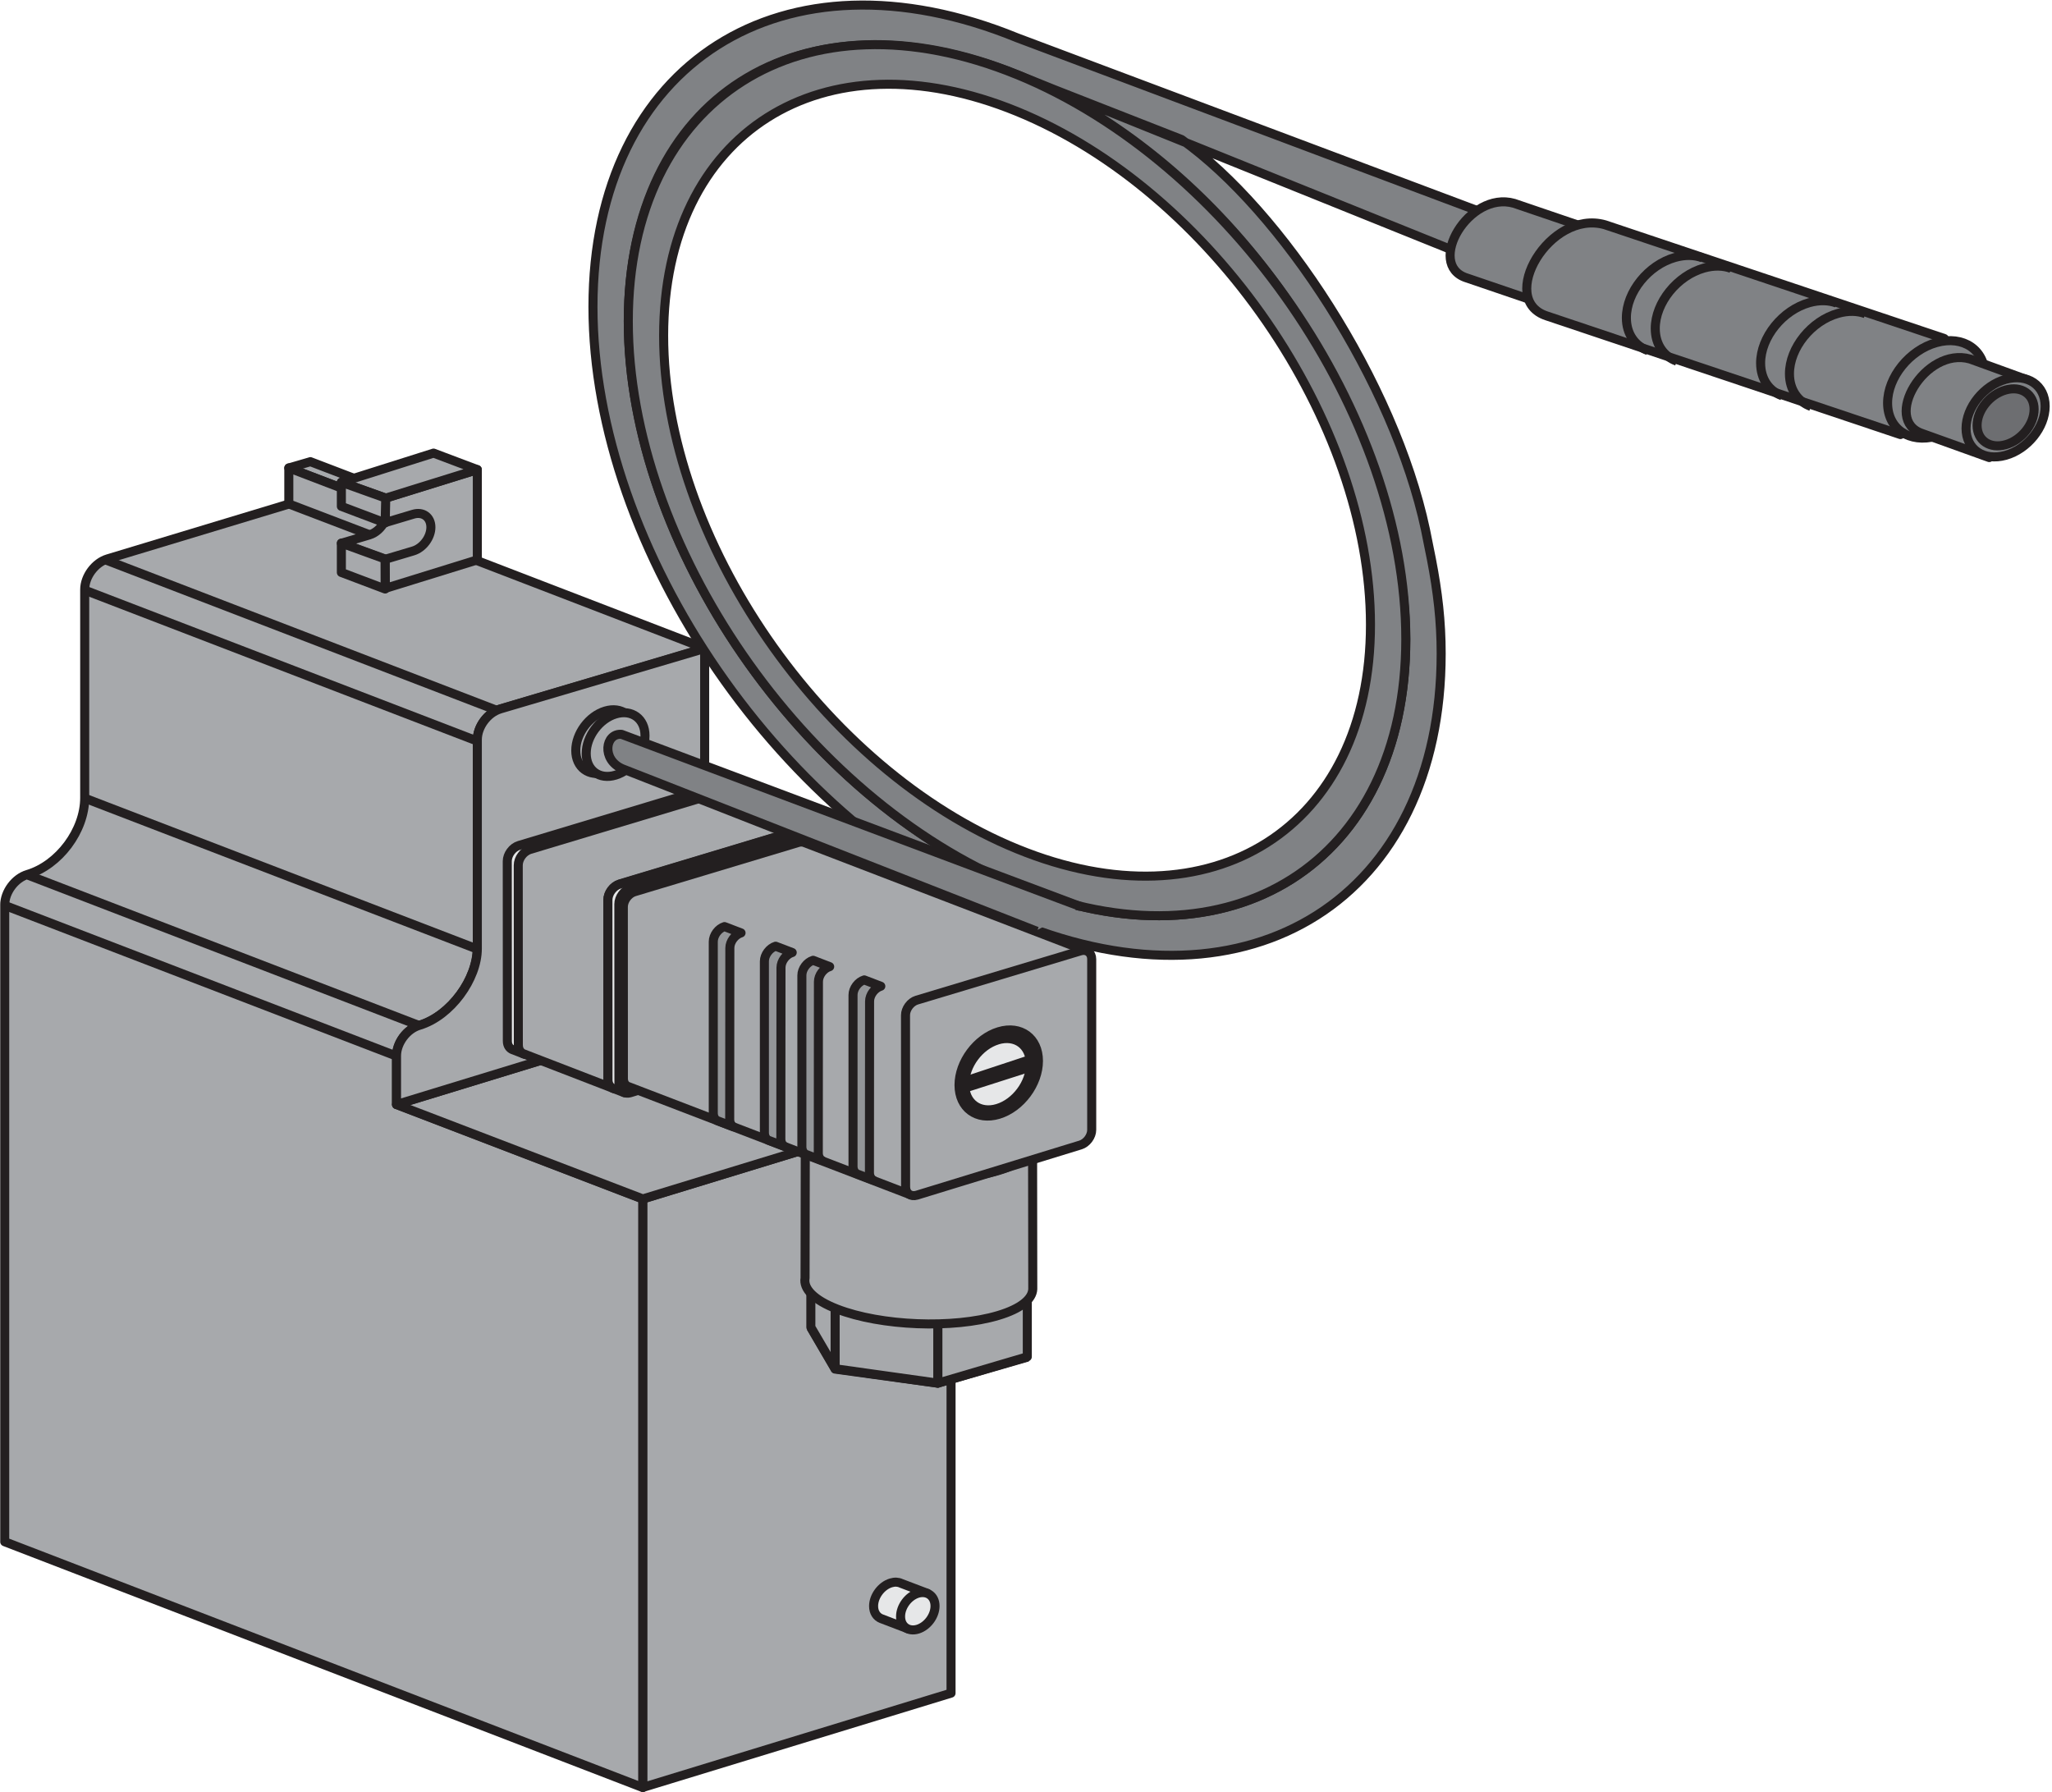 <?xml version="1.0" encoding="UTF-8"?>
<svg xmlns="http://www.w3.org/2000/svg" xmlns:xlink="http://www.w3.org/1999/xlink" width="284pt" height="248pt" viewBox="0 0 284 248" version="1.1">
<defs>
<clipPath id="clip1">
  <path d="M 0.031 68 L 98 68 L 98 248 L 0.031 248 Z "/>
</clipPath>
<clipPath id="clip2">
  <path d="M 0.031 68 L 99 68 L 99 248 L 0.031 248 Z "/>
</clipPath>
<clipPath id="clip3">
  <path d="M 0.031 124 L 56 124 L 56 147 L 0.031 147 Z "/>
</clipPath>
<clipPath id="clip4">
  <path d="M 82 0.074 L 208 0.074 L 208 133 L 82 133 Z "/>
</clipPath>
<clipPath id="clip5">
  <path d="M 81 0.074 L 208 0.074 L 208 133 L 81 133 Z "/>
</clipPath>
<clipPath id="clip6">
  <path d="M 272 52 L 283.68 52 L 283.68 64 L 272 64 Z "/>
</clipPath>
<clipPath id="clip7">
  <path d="M 271 51 L 283.68 51 L 283.68 64 L 271 64 Z "/>
</clipPath>
</defs>
<g id="surface1">
<g clip-path="url(#clip1)" clip-rule="nonzero">
<path style=" stroke:none;fill-rule:evenodd;fill:rgb(65.43%,66.209%,67.381%);fill-opacity:1;" d="M 88.969 165.93 L 54.883 152.855 L 54.883 146.129 C 54.883 144.316 56.297 142.406 58.043 141.891 C 62.398 140.586 66.062 135.551 66.062 131.02 L 66.062 102.367 C 66.062 100.559 67.48 98.648 69.223 98.121 L 97.527 89.707 L 43.18 68.785 L 14.887 77.34 C 13.145 77.867 11.723 79.773 11.723 81.59 L 11.723 110.402 C 11.723 114.93 8.172 119.703 3.816 121.012 C 2.074 121.527 0.652 123.434 0.652 125.246 L 0.652 213.359 L 88.969 247.375 L 88.969 165.93 "/>
</g>
<g clip-path="url(#clip2)" clip-rule="nonzero">
<path style="fill:none;stroke-width:12.511;stroke-linecap:butt;stroke-linejoin:round;stroke:rgb(13.719%,12.157%,12.547%);stroke-opacity:1;stroke-miterlimit:22.926;" d="M 889.688 820.703 L 548.828 951.445 L 548.828 1018.711 C 548.828 1036.836 562.969 1055.938 580.43 1061.094 C 623.984 1074.141 660.625 1124.492 660.625 1169.805 L 660.625 1456.328 C 660.625 1474.414 674.805 1493.516 692.227 1498.789 L 975.273 1582.93 L 431.797 1792.148 L 148.867 1706.602 C 131.445 1701.328 117.227 1682.266 117.227 1664.102 L 117.227 1375.977 C 117.227 1330.703 81.719 1282.969 38.164 1269.883 C 20.742 1264.727 6.523 1245.664 6.523 1227.539 L 6.523 346.406 L 889.688 6.25 Z " transform="matrix(0.1,0,0,-0.1,0,248)"/>
</g>
<path style=" stroke:none;fill-rule:evenodd;fill:rgb(65.43%,66.209%,67.381%);fill-opacity:1;" d="M 88.98 165.918 L 88.98 247.352 L 131.625 234.309 L 131.629 152.871 L 88.98 165.918 "/>
<path style="fill:none;stroke-width:12.511;stroke-linecap:butt;stroke-linejoin:round;stroke:rgb(13.719%,12.157%,12.547%);stroke-opacity:1;stroke-miterlimit:22.926;" d="M 889.805 820.82 L 889.805 6.484 L 1316.25 136.914 L 1316.289 951.289 Z " transform="matrix(0.1,0,0,-0.1,0,248)"/>
<path style=" stroke:none;fill-rule:evenodd;fill:rgb(65.43%,66.209%,67.381%);fill-opacity:1;" d="M 97.527 139.805 L 54.883 152.852 L 88.969 165.914 L 131.625 152.871 L 97.527 139.805 "/>
<path style="fill:none;stroke-width:12.511;stroke-linecap:butt;stroke-linejoin:round;stroke:rgb(13.719%,12.157%,12.547%);stroke-opacity:1;stroke-miterlimit:22.926;" d="M 975.273 1081.953 L 548.828 951.484 L 889.688 820.859 L 1316.25 951.289 Z " transform="matrix(0.1,0,0,-0.1,0,248)"/>
<path style="fill:none;stroke-width:12.511;stroke-linecap:butt;stroke-linejoin:round;stroke:rgb(13.719%,12.157%,12.547%);stroke-opacity:1;stroke-miterlimit:22.926;" d="M 39.531 1268.633 L 578.984 1061.211 " transform="matrix(0.1,0,0,-0.1,0,248)"/>
<path style="fill:none;stroke-width:12.511;stroke-linecap:butt;stroke-linejoin:round;stroke:rgb(13.719%,12.157%,12.547%);stroke-opacity:1;stroke-miterlimit:22.926;" d="M 117.227 1375.43 L 656.758 1168.047 " transform="matrix(0.1,0,0,-0.1,0,248)"/>
<path style="fill:none;stroke-width:12.511;stroke-linecap:butt;stroke-linejoin:round;stroke:rgb(13.719%,12.157%,12.547%);stroke-opacity:1;stroke-miterlimit:22.926;" d="M 117.227 1663.32 L 660.625 1454.414 " transform="matrix(0.1,0,0,-0.1,0,248)"/>
<path style="fill:none;stroke-width:12.511;stroke-linecap:butt;stroke-linejoin:round;stroke:rgb(13.719%,12.157%,12.547%);stroke-opacity:1;stroke-miterlimit:22.926;" d="M 144.688 1705.742 L 688.047 1496.797 " transform="matrix(0.1,0,0,-0.1,0,248)"/>
<g clip-path="url(#clip3)" clip-rule="nonzero">
<path style="fill:none;stroke-width:12.511;stroke-linecap:butt;stroke-linejoin:round;stroke:rgb(13.719%,12.157%,12.547%);stroke-opacity:1;stroke-miterlimit:22.926;" d="M 9.336 1225.938 L 548.828 1018.477 " transform="matrix(0.1,0,0,-0.1,0,248)"/>
</g>
<path style=" stroke:none;fill-rule:evenodd;fill:rgb(65.43%,66.209%,67.381%);fill-opacity:1;" d="M 69.223 98.117 C 67.48 98.645 66.062 100.555 66.062 102.367 L 66.062 131.281 C 66.062 135.426 62.398 140.582 58.043 141.891 C 56.297 142.406 54.879 144.316 54.879 146.125 L 54.879 152.852 L 97.527 139.805 L 97.527 89.742 L 69.223 98.113 "/>
<path style="fill:none;stroke-width:12.511;stroke-linecap:butt;stroke-linejoin:round;stroke:rgb(13.719%,12.157%,12.547%);stroke-opacity:1;stroke-miterlimit:22.926;" d="M 692.227 1498.828 C 674.805 1493.555 660.625 1474.453 660.625 1456.328 L 660.625 1167.188 C 660.625 1125.742 623.984 1074.18 580.43 1061.094 C 562.969 1055.938 548.789 1036.836 548.789 1018.75 L 548.789 951.484 L 975.273 1081.953 L 975.273 1582.578 L 692.227 1498.867 Z " transform="matrix(0.1,0,0,-0.1,0,248)"/>
<path style=" stroke:none;fill-rule:evenodd;fill:rgb(65.43%,66.209%,67.381%);fill-opacity:1;" d="M 42.957 63.891 L 39.973 64.762 L 57.027 71.277 L 60.004 70.402 L 42.953 63.887 "/>
<path style="fill:none;stroke-width:12.511;stroke-linecap:butt;stroke-linejoin:round;stroke:rgb(13.719%,12.157%,12.547%);stroke-opacity:1;stroke-miterlimit:22.926;" d="M 429.57 1841.094 L 399.727 1832.383 L 570.273 1767.227 L 600.039 1775.977 L 429.531 1841.133 Z " transform="matrix(0.1,0,0,-0.1,0,248)"/>
<path style=" stroke:none;fill-rule:evenodd;fill:rgb(65.43%,66.209%,67.381%);fill-opacity:1;" d="M 39.973 64.754 L 39.973 69.734 L 57.027 76.25 L 57.027 71.27 L 39.973 64.754 "/>
<path style="fill:none;stroke-width:12.511;stroke-linecap:butt;stroke-linejoin:round;stroke:rgb(13.719%,12.157%,12.547%);stroke-opacity:1;stroke-miterlimit:22.926;" d="M 399.727 1832.461 L 399.727 1782.656 L 570.273 1717.5 L 570.273 1767.305 Z " transform="matrix(0.1,0,0,-0.1,0,248)"/>
<path style=" stroke:none;fill-rule:evenodd;fill:rgb(65.43%,66.209%,67.381%);fill-opacity:1;" d="M 47.246 75.18 L 51.133 74.023 C 52.02 73.754 52.793 73.027 53.227 72.16 L 58.324 70.258 L 61.48 72.723 L 58.082 77.117 L 53.328 77.422 L 47.25 75.18 "/>
<path style="fill:none;stroke-width:12.511;stroke-linecap:butt;stroke-linejoin:round;stroke:rgb(13.719%,12.157%,12.547%);stroke-opacity:1;stroke-miterlimit:22.926;" d="M 472.461 1728.203 L 511.328 1739.766 C 520.195 1742.461 527.93 1749.727 532.266 1758.398 L 583.242 1777.422 L 614.805 1752.773 L 580.82 1708.828 L 533.281 1705.781 L 472.5 1728.203 Z " transform="matrix(0.1,0,0,-0.1,0,248)"/>
<path style=" stroke:none;fill-rule:evenodd;fill:rgb(65.43%,66.209%,67.381%);fill-opacity:1;" d="M 53.305 77.406 L 53.332 81.422 L 66.062 77.48 L 66.062 64.988 L 53.34 68.93 L 53.34 72.312 L 57.191 71.16 C 58.539 70.754 59.637 71.562 59.637 72.961 C 59.637 74.363 58.539 75.836 57.191 76.242 L 53.305 77.402 "/>
<path style="fill:none;stroke-width:12.511;stroke-linecap:butt;stroke-linejoin:round;stroke:rgb(13.719%,12.157%,12.547%);stroke-opacity:1;stroke-miterlimit:22.926;" d="M 533.047 1705.938 L 533.32 1665.781 L 660.625 1705.195 L 660.625 1830.117 L 533.398 1790.703 L 533.398 1756.875 L 571.914 1768.398 C 585.391 1772.461 596.367 1764.375 596.367 1750.391 C 596.367 1736.367 585.391 1721.641 571.914 1717.578 L 533.047 1705.977 Z " transform="matrix(0.1,0,0,-0.1,0,248)"/>
<path style=" stroke:none;fill-rule:evenodd;fill:rgb(65.43%,66.209%,67.381%);fill-opacity:1;" d="M 66.062 64.988 L 60.004 62.703 L 47.246 66.738 L 53.387 68.934 L 66.062 64.992 "/>
<path style="fill:none;stroke-width:12.511;stroke-linecap:butt;stroke-linejoin:round;stroke:rgb(13.719%,12.157%,12.547%);stroke-opacity:1;stroke-miterlimit:22.926;" d="M 660.625 1830.117 L 600.039 1852.969 L 472.461 1812.617 L 533.867 1790.664 L 660.625 1830.078 Z " transform="matrix(0.1,0,0,-0.1,0,248)"/>
<path style=" stroke:none;fill-rule:evenodd;fill:rgb(65.43%,66.209%,67.381%);fill-opacity:1;" d="M 53.305 72.363 L 47.246 70.074 L 47.246 66.734 L 53.387 68.934 L 53.305 72.363 "/>
<path style="fill:none;stroke-width:12.511;stroke-linecap:butt;stroke-linejoin:round;stroke:rgb(13.719%,12.157%,12.547%);stroke-opacity:1;stroke-miterlimit:22.926;" d="M 533.047 1756.367 L 472.461 1779.258 L 472.461 1812.656 L 533.867 1790.664 Z " transform="matrix(0.1,0,0,-0.1,0,248)"/>
<path style=" stroke:none;fill-rule:evenodd;fill:rgb(65.43%,66.209%,67.381%);fill-opacity:1;" d="M 53.305 81.512 L 47.246 79.223 L 47.246 75.16 L 53.293 77.355 L 53.305 81.512 "/>
<path style="fill:none;stroke-width:12.511;stroke-linecap:butt;stroke-linejoin:round;stroke:rgb(13.719%,12.157%,12.547%);stroke-opacity:1;stroke-miterlimit:22.926;" d="M 533.047 1664.883 L 472.461 1687.773 L 472.461 1728.398 L 532.93 1706.445 Z " transform="matrix(0.1,0,0,-0.1,0,248)"/>
<path style=" stroke:none;fill-rule:evenodd;fill:rgb(90.234%,90.625%,91.014%);fill-opacity:1;" d="M 125.68 225.414 L 121.965 223.996 C 121.324 223.742 120.906 223.113 120.906 222.262 C 120.906 220.891 121.98 219.453 123.297 219.055 C 123.828 218.891 124.324 218.922 124.719 219.113 L 128.352 220.492 L 125.68 225.414 "/>
<path style="fill:none;stroke-width:12.511;stroke-linecap:butt;stroke-linejoin:round;stroke:rgb(13.719%,12.157%,12.547%);stroke-opacity:1;stroke-miterlimit:22.926;" d="M 1256.797 225.859 L 1219.648 240.039 C 1213.242 242.578 1209.062 248.867 1209.062 257.383 C 1209.062 271.094 1219.805 285.469 1232.969 289.453 C 1238.281 291.094 1243.242 290.781 1247.188 288.867 L 1283.516 275.078 Z " transform="matrix(0.1,0,0,-0.1,0,248)"/>
<path style=" stroke:none;fill-rule:evenodd;fill:rgb(90.234%,90.625%,91.014%);fill-opacity:1;" d="M 127.023 220.492 C 125.707 220.895 124.641 222.328 124.641 223.699 C 124.641 225.066 125.707 225.855 127.023 225.457 C 128.344 225.055 129.41 223.621 129.41 222.25 C 129.41 220.883 128.344 220.098 127.023 220.492 "/>
<path style="fill:none;stroke-width:12.511;stroke-linecap:butt;stroke-linejoin:round;stroke:rgb(13.719%,12.157%,12.547%);stroke-opacity:1;stroke-miterlimit:22.926;" d="M 1270.234 275.078 C 1257.07 271.055 1246.406 256.719 1246.406 243.008 C 1246.406 229.336 1257.07 221.445 1270.234 225.43 C 1283.438 229.453 1294.102 243.789 1294.102 257.5 C 1294.102 271.172 1283.438 279.023 1270.234 275.078 Z " transform="matrix(0.1,0,0,-0.1,0,248)"/>
<path style="fill:none;stroke-width:12.511;stroke-linecap:butt;stroke-linejoin:round;stroke:rgb(13.719%,12.157%,12.547%);stroke-opacity:1;stroke-miterlimit:22.926;" d="M 1422.305 601.953 L 1297.617 565.898 L 1155.859 585.352 L 1122.227 642.852 " transform="matrix(0.1,0,0,-0.1,0,248)"/>
<path style="fill:none;stroke-width:12.511;stroke-linecap:butt;stroke-linejoin:round;stroke:rgb(13.719%,12.157%,12.547%);stroke-opacity:1;stroke-miterlimit:22.926;" d="M 1422.305 685.234 L 1297.617 649.18 L 1155.859 668.672 L 1122.227 726.172 " transform="matrix(0.1,0,0,-0.1,0,248)"/>
<path style=" stroke:none;fill-rule:evenodd;fill:rgb(65.43%,66.209%,67.381%);fill-opacity:1;" d="M 112.223 183.668 L 112.223 175.383 L 115.586 181.133 L 115.586 189.418 L 112.223 183.668 "/>
<path style="fill:none;stroke-width:12.511;stroke-linecap:butt;stroke-linejoin:round;stroke:rgb(13.719%,12.157%,12.547%);stroke-opacity:1;stroke-miterlimit:22.926;" d="M 1122.227 643.32 L 1122.227 726.172 L 1155.859 668.672 L 1155.859 585.82 Z " transform="matrix(0.1,0,0,-0.1,0,248)"/>
<path style=" stroke:none;fill-rule:evenodd;fill:rgb(65.43%,66.209%,67.381%);fill-opacity:1;" d="M 129.805 191.41 L 129.805 183.125 L 115.586 181.133 L 115.586 189.414 L 129.805 191.41 "/>
<path style="fill:none;stroke-width:12.511;stroke-linecap:butt;stroke-linejoin:round;stroke:rgb(13.719%,12.157%,12.547%);stroke-opacity:1;stroke-miterlimit:22.926;" d="M 1298.047 565.898 L 1298.047 648.75 L 1155.859 668.672 L 1155.859 585.859 Z " transform="matrix(0.1,0,0,-0.1,0,248)"/>
<path style=" stroke:none;fill-rule:evenodd;fill:rgb(65.43%,66.209%,67.381%);fill-opacity:1;" d="M 129.805 191.41 L 129.805 183.125 L 142.18 179.477 L 142.18 187.762 L 129.805 191.41 "/>
<path style="fill:none;stroke-width:12.511;stroke-linecap:butt;stroke-linejoin:round;stroke:rgb(13.719%,12.157%,12.547%);stroke-opacity:1;stroke-miterlimit:22.926;" d="M 1298.047 565.898 L 1298.047 648.75 L 1421.797 685.234 L 1421.797 602.383 Z " transform="matrix(0.1,0,0,-0.1,0,248)"/>
<path style=" stroke:none;fill-rule:evenodd;fill:rgb(65.43%,66.209%,67.381%);fill-opacity:1;" d="M 142.938 178.387 C 142.883 179.777 141.289 181.105 138.172 182.039 C 131.934 183.91 121.906 183.512 115.844 181.152 C 112.629 179.902 111.156 178.34 111.422 176.867 L 111.457 156.941 L 142.91 158.121 L 142.938 178.391 "/>
<path style="fill:none;stroke-width:12.511;stroke-linecap:butt;stroke-linejoin:round;stroke:rgb(13.719%,12.157%,12.547%);stroke-opacity:1;stroke-miterlimit:22.926;" d="M 1429.375 696.133 C 1428.828 682.227 1412.891 668.945 1381.719 659.609 C 1319.336 640.898 1219.062 644.883 1158.438 668.477 C 1126.289 680.977 1111.562 696.602 1114.219 711.328 L 1114.57 910.586 L 1429.102 898.789 L 1429.375 696.094 Z " transform="matrix(0.1,0,0,-0.1,0,248)"/>
<path style=" stroke:none;fill-rule:evenodd;fill:rgb(73.631%,74.414%,75.389%);fill-opacity:1;" d="M 138.488 154.312 C 132.41 151.949 122.422 151.547 116.164 153.422 C 109.906 155.297 109.77 158.738 115.844 161.102 C 121.922 163.469 131.914 163.867 138.168 161.992 C 144.422 160.117 144.566 156.68 138.488 154.312 "/>
<path style="fill:none;stroke-width:12.511;stroke-linecap:butt;stroke-linejoin:round;stroke:rgb(13.719%,12.157%,12.547%);stroke-opacity:1;stroke-miterlimit:22.926;" d="M 1384.883 936.875 C 1324.102 960.508 1224.219 964.531 1161.641 945.781 C 1099.062 927.031 1097.695 892.617 1158.438 868.984 C 1219.219 845.312 1319.141 841.328 1381.68 860.078 C 1444.219 878.828 1445.664 913.203 1384.883 936.875 Z " transform="matrix(0.1,0,0,-0.1,0,248)"/>
<path style=" stroke:none;fill-rule:evenodd;fill:rgb(90.234%,90.625%,91.014%);fill-opacity:1;" d="M 71.73 144.641 C 71.73 145.574 72.461 146.113 73.359 145.84 L 97.09 138.562 C 97.988 138.289 98.719 137.309 98.719 136.371 L 98.719 111.609 C 98.719 110.676 97.988 110.141 97.09 110.41 L 73.34 117.559 C 72.445 117.832 71.715 118.812 71.715 119.746 L 71.727 144.641 "/>
<path style="fill:none;stroke-width:12.511;stroke-linecap:butt;stroke-linejoin:round;stroke:rgb(13.719%,12.157%,12.547%);stroke-opacity:1;stroke-miterlimit:22.926;" d="M 717.305 1033.594 C 717.305 1024.258 724.609 1018.867 733.594 1021.602 L 970.898 1094.375 C 979.883 1097.109 987.188 1106.914 987.188 1116.289 L 987.188 1363.906 C 987.188 1373.242 979.883 1378.594 970.898 1375.898 L 733.398 1304.414 C 724.453 1301.68 717.148 1291.875 717.148 1282.539 L 717.266 1033.594 Z " transform="matrix(0.1,0,0,-0.1,0,248)"/>
<path style=" stroke:none;fill-rule:evenodd;fill:rgb(90.234%,90.625%,91.014%);fill-opacity:1;" d="M 70.219 144.074 C 70.219 144.656 70.504 145.082 70.934 145.258 L 72.492 145.855 L 98.055 110.445 L 96.52 109.871 C 96.254 109.754 95.93 109.738 95.582 109.844 L 71.832 116.996 C 70.934 117.266 70.207 118.246 70.207 119.18 L 70.219 144.074 "/>
<path style="fill:none;stroke-width:12.511;stroke-linecap:butt;stroke-linejoin:round;stroke:rgb(13.719%,12.157%,12.547%);stroke-opacity:1;stroke-miterlimit:22.926;" d="M 702.188 1039.258 C 702.188 1033.438 705.039 1029.18 709.336 1027.422 L 724.922 1021.445 L 980.547 1375.547 L 965.195 1381.289 C 962.539 1382.461 959.297 1382.617 955.82 1381.562 L 718.32 1310.039 C 709.336 1307.344 702.07 1297.539 702.07 1288.203 Z " transform="matrix(0.1,0,0,-0.1,0,248)"/>
<path style=" stroke:none;fill-rule:evenodd;fill:rgb(65.43%,66.209%,67.381%);fill-opacity:1;" d="M 71.742 144.641 C 71.742 145.219 72.027 145.652 72.461 145.828 L 84.875 150.621 L 110.598 115.273 L 98.043 110.438 C 97.777 110.316 97.453 110.301 97.102 110.41 L 73.355 117.555 C 72.457 117.828 71.727 118.809 71.727 119.742 L 71.738 144.641 "/>
<path style="fill:none;stroke-width:12.511;stroke-linecap:butt;stroke-linejoin:round;stroke:rgb(13.719%,12.157%,12.547%);stroke-opacity:1;stroke-miterlimit:22.926;" d="M 717.422 1033.594 C 717.422 1027.812 720.273 1023.477 724.609 1021.719 L 848.75 973.789 L 1105.977 1327.266 L 980.43 1375.625 C 977.773 1376.836 974.531 1376.992 971.016 1375.898 L 733.555 1304.453 C 724.57 1301.719 717.266 1291.914 717.266 1282.578 L 717.383 1033.594 Z " transform="matrix(0.1,0,0,-0.1,0,248)"/>
<path style=" stroke:none;fill-rule:evenodd;fill:rgb(65.43%,66.209%,67.381%);fill-opacity:1;" d="M 84.145 149.41 C 84.145 150.344 84.871 150.883 85.77 150.609 L 109.504 143.328 C 110.402 143.059 111.129 142.074 111.129 141.145 L 111.129 116.383 C 111.129 115.449 110.402 114.91 109.504 115.184 L 85.754 122.328 C 84.859 122.602 84.129 123.586 84.129 124.516 L 84.141 149.41 "/>
<path style="fill:none;stroke-width:12.511;stroke-linecap:butt;stroke-linejoin:round;stroke:rgb(13.719%,12.157%,12.547%);stroke-opacity:1;stroke-miterlimit:22.926;" d="M 841.445 985.898 C 841.445 976.562 848.711 971.172 857.695 973.906 L 1095.039 1046.719 C 1104.023 1049.414 1111.289 1059.258 1111.289 1068.555 L 1111.289 1316.172 C 1111.289 1325.508 1104.023 1330.898 1095.039 1328.164 L 857.539 1256.719 C 848.594 1253.984 841.289 1244.141 841.289 1234.844 L 841.406 985.898 Z " transform="matrix(0.1,0,0,-0.1,0,248)"/>
<path style=" stroke:none;fill-rule:evenodd;fill:rgb(90.234%,90.625%,91.014%);fill-opacity:1;" d="M 84.148 149.438 C 84.148 150.02 84.434 150.449 84.867 150.625 L 86.422 151.219 L 111.98 115.812 L 110.449 115.238 C 110.184 115.121 109.859 115.102 109.512 115.211 L 85.762 122.359 C 84.863 122.633 84.137 123.609 84.137 124.547 L 84.148 149.441 "/>
<path style="fill:none;stroke-width:12.511;stroke-linecap:butt;stroke-linejoin:round;stroke:rgb(13.719%,12.157%,12.547%);stroke-opacity:1;stroke-miterlimit:22.926;" d="M 841.484 985.625 C 841.484 979.805 844.336 975.508 848.672 973.75 L 864.219 967.812 L 1119.805 1321.875 L 1104.492 1327.617 C 1101.836 1328.789 1098.594 1328.984 1095.117 1327.891 L 857.617 1256.406 C 848.633 1253.672 841.367 1243.906 841.367 1234.531 L 841.484 985.586 Z " transform="matrix(0.1,0,0,-0.1,0,248)"/>
<path style=" stroke:none;fill-rule:evenodd;fill:rgb(90.234%,90.625%,91.014%);fill-opacity:1;" d="M 85.66 150.008 C 85.66 150.938 86.395 151.48 87.289 151.207 L 111.023 143.93 C 111.918 143.656 112.648 142.676 112.648 141.742 L 112.648 116.98 C 112.648 116.051 111.918 115.508 111.023 115.781 L 87.273 122.93 C 86.379 123.199 85.648 124.184 85.648 125.113 L 85.66 150.008 "/>
<path style="fill:none;stroke-width:12.511;stroke-linecap:butt;stroke-linejoin:round;stroke:rgb(13.719%,12.157%,12.547%);stroke-opacity:1;stroke-miterlimit:22.926;" d="M 856.602 979.922 C 856.602 970.625 863.945 965.195 872.891 967.93 L 1110.234 1040.703 C 1119.18 1043.438 1126.484 1053.242 1126.484 1062.578 L 1126.484 1310.195 C 1126.484 1319.492 1119.18 1324.922 1110.234 1322.188 L 872.734 1250.703 C 863.789 1248.008 856.484 1238.164 856.484 1228.867 Z " transform="matrix(0.1,0,0,-0.1,0,248)"/>
<path style=" stroke:none;fill-rule:evenodd;fill:rgb(65.43%,66.209%,67.381%);fill-opacity:1;" d="M 125.805 165.262 L 150.43 131.617 L 111.344 116.605 C 111.098 116.504 110.797 116.492 110.477 116.59 L 87.816 123.41 C 86.965 123.672 86.27 124.609 86.27 125.5 L 86.277 149.254 C 86.277 149.727 86.477 150.094 86.789 150.297 L 125.805 165.262 "/>
<path style="fill:none;stroke-width:12.511;stroke-linecap:butt;stroke-linejoin:round;stroke:rgb(13.719%,12.157%,12.547%);stroke-opacity:1;stroke-miterlimit:22.926;" d="M 1258.047 827.383 L 1504.297 1163.828 L 1113.438 1313.945 C 1110.977 1314.961 1107.969 1315.078 1104.766 1314.102 L 878.164 1245.898 C 869.648 1243.281 862.695 1233.906 862.695 1225 L 862.773 987.461 C 862.773 982.734 864.766 979.062 867.891 977.031 Z " transform="matrix(0.1,0,0,-0.1,0,248)"/>
<path style=" stroke:none;fill-rule:evenodd;fill:rgb(65.43%,66.209%,67.381%);fill-opacity:1;" d="M 125.34 164.254 C 125.34 165.145 126.039 165.652 126.891 165.398 L 149.539 158.449 C 150.395 158.188 151.094 157.25 151.094 156.359 L 151.094 132.727 C 151.094 131.84 150.395 131.328 149.539 131.59 L 126.879 138.406 C 126.023 138.664 125.324 139.605 125.324 140.492 L 125.336 164.25 "/>
<path style="fill:none;stroke-width:12.511;stroke-linecap:butt;stroke-linejoin:round;stroke:rgb(13.719%,12.157%,12.547%);stroke-opacity:1;stroke-miterlimit:22.926;" d="M 1253.398 837.461 C 1253.398 828.555 1260.391 823.477 1268.906 826.016 L 1495.391 895.508 C 1503.945 898.125 1510.938 907.5 1510.938 916.406 L 1510.938 1152.734 C 1510.938 1161.602 1503.945 1166.719 1495.391 1164.102 L 1268.789 1095.938 C 1260.234 1093.359 1253.242 1083.945 1253.242 1075.078 L 1253.359 837.5 Z " transform="matrix(0.1,0,0,-0.1,0,248)"/>
<path style=" stroke:none;fill-rule:evenodd;fill:rgb(57.617%,58.397%,59.569%);fill-opacity:1;" d="M 101.5 155.93 C 101.184 155.734 100.992 155.367 100.992 154.895 L 101.012 131.188 C 101.012 130.301 101.711 129.363 102.562 129.102 L 100.27 128.227 C 99.418 128.484 98.719 129.426 98.719 130.316 L 98.719 154.023 C 98.719 154.496 98.906 154.863 99.219 155.062 L 101.5 155.934 "/>
<path style="fill:none;stroke-width:12.511;stroke-linecap:butt;stroke-linejoin:round;stroke:rgb(13.719%,12.157%,12.547%);stroke-opacity:1;stroke-miterlimit:22.926;" d="M 1015 920.703 C 1011.836 922.656 1009.922 926.328 1009.922 931.055 L 1010.117 1168.125 C 1010.117 1176.992 1017.109 1186.367 1025.625 1188.984 L 1002.695 1197.734 C 994.18 1195.156 987.188 1185.742 987.188 1176.836 L 987.188 939.766 C 987.188 935.039 989.062 931.367 992.188 929.375 L 1015 920.664 Z " transform="matrix(0.1,0,0,-0.1,0,248)"/>
<path style=" stroke:none;fill-rule:evenodd;fill:rgb(57.617%,58.397%,59.569%);fill-opacity:1;" d="M 113.762 160.594 C 113.449 160.395 113.254 160.023 113.254 159.555 L 113.273 135.852 C 113.273 134.965 113.973 134.023 114.828 133.77 L 112.535 132.891 C 111.68 133.152 110.98 134.086 110.98 134.977 L 110.98 158.688 C 110.98 159.16 111.168 159.523 111.484 159.727 L 113.762 160.598 "/>
<path style="fill:none;stroke-width:12.511;stroke-linecap:butt;stroke-linejoin:round;stroke:rgb(13.719%,12.157%,12.547%);stroke-opacity:1;stroke-miterlimit:22.926;" d="M 1137.617 874.062 C 1134.492 876.055 1132.539 879.766 1132.539 884.453 L 1132.734 1121.484 C 1132.734 1130.352 1139.727 1139.766 1148.281 1142.305 L 1125.352 1151.094 C 1116.797 1148.477 1109.805 1139.141 1109.805 1130.234 L 1109.805 893.125 C 1109.805 888.398 1111.68 884.766 1114.844 882.734 L 1137.617 874.023 Z " transform="matrix(0.1,0,0,-0.1,0,248)"/>
<path style=" stroke:none;fill-rule:evenodd;fill:rgb(57.617%,58.397%,59.569%);fill-opacity:1;" d="M 108.578 158.645 C 108.266 158.445 108.07 158.082 108.07 157.609 L 108.09 133.902 C 108.09 133.016 108.789 132.074 109.645 131.816 L 107.348 130.941 C 106.496 131.203 105.793 132.141 105.793 133.031 L 105.793 156.738 C 105.793 157.211 105.984 157.578 106.301 157.777 L 108.578 158.645 "/>
<path style="fill:none;stroke-width:12.511;stroke-linecap:butt;stroke-linejoin:round;stroke:rgb(13.719%,12.157%,12.547%);stroke-opacity:1;stroke-miterlimit:22.926;" d="M 1085.781 893.555 C 1082.656 895.547 1080.703 899.18 1080.703 903.906 L 1080.898 1140.977 C 1080.898 1149.844 1087.891 1159.258 1096.445 1161.836 L 1073.477 1170.586 C 1064.961 1167.969 1057.93 1158.594 1057.93 1149.688 L 1057.93 912.617 C 1057.93 907.891 1059.844 904.219 1063.008 902.227 Z " transform="matrix(0.1,0,0,-0.1,0,248)"/>
<path style=" stroke:none;fill-rule:evenodd;fill:rgb(57.617%,58.397%,59.569%);fill-opacity:1;" d="M 120.84 163.312 C 120.527 163.109 120.332 162.742 120.332 162.266 L 120.352 138.566 C 120.352 137.68 121.051 136.738 121.906 136.48 L 119.613 135.605 C 118.758 135.863 118.059 136.801 118.059 137.691 L 118.059 161.398 C 118.059 161.867 118.25 162.234 118.562 162.438 L 120.844 163.309 "/>
<path style="fill:none;stroke-width:12.511;stroke-linecap:butt;stroke-linejoin:round;stroke:rgb(13.719%,12.157%,12.547%);stroke-opacity:1;stroke-miterlimit:22.926;" d="M 1208.398 846.875 C 1205.273 848.906 1203.32 852.578 1203.32 857.344 L 1203.516 1094.336 C 1203.516 1103.203 1210.508 1112.617 1219.062 1115.195 L 1196.133 1123.945 C 1187.578 1121.367 1180.586 1111.992 1180.586 1103.086 L 1180.586 866.016 C 1180.586 861.328 1182.5 857.656 1185.625 855.625 L 1208.438 846.914 Z " transform="matrix(0.1,0,0,-0.1,0,248)"/>
<path style=" stroke:none;fill-rule:evenodd;fill:rgb(65.43%,66.209%,67.381%);fill-opacity:1;" d="M 138.227 142.77 C 135.191 143.691 132.73 147 132.73 150.16 C 132.73 153.316 135.191 155.133 138.227 154.211 C 141.266 153.289 143.723 149.98 143.723 146.82 C 143.723 143.664 141.266 141.848 138.227 142.77 "/>
<path style="fill:none;stroke-width:12.511;stroke-linecap:butt;stroke-linejoin:round;stroke:rgb(13.719%,12.157%,12.547%);stroke-opacity:1;stroke-miterlimit:22.926;" d="M 1382.266 1052.305 C 1351.914 1043.086 1327.305 1010 1327.305 978.398 C 1327.305 946.836 1351.914 928.672 1382.266 937.891 C 1412.656 947.109 1437.227 980.195 1437.227 1011.797 C 1437.227 1043.359 1412.656 1061.523 1382.266 1052.305 Z " transform="matrix(0.1,0,0,-0.1,0,248)"/>
<path style=" stroke:none;fill-rule:evenodd;fill:rgb(90.234%,90.625%,91.014%);fill-opacity:1;" d="M 138.062 143.371 C 135.258 144.223 132.984 147.281 132.984 150.199 C 132.984 153.117 135.258 154.797 138.062 153.941 C 140.867 153.09 143.141 150.035 143.141 147.117 C 143.141 144.199 140.867 142.523 138.062 143.371 "/>
<path style="fill:none;stroke-width:12.511;stroke-linecap:butt;stroke-linejoin:round;stroke:rgb(13.719%,12.157%,12.547%);stroke-opacity:1;stroke-miterlimit:22.926;" d="M 1380.625 1046.289 C 1352.578 1037.773 1329.844 1007.188 1329.844 978.008 C 1329.844 948.828 1352.578 932.031 1380.625 940.586 C 1408.672 949.102 1431.406 979.648 1431.406 1008.828 C 1431.406 1038.008 1408.672 1054.766 1380.625 1046.289 Z " transform="matrix(0.1,0,0,-0.1,0,248)"/>
<path style=" stroke:none;fill-rule:evenodd;fill:rgb(90.234%,90.625%,91.014%);fill-opacity:1;" d="M 138.062 143.922 C 135.551 144.684 133.512 147.422 133.512 150.035 C 133.512 152.652 135.551 154.152 138.062 153.391 C 140.582 152.629 142.617 149.891 142.617 147.273 C 142.617 144.656 140.582 143.156 138.062 143.918 "/>
<path style="fill:none;stroke-width:12.511;stroke-linecap:butt;stroke-linejoin:round;stroke:rgb(13.719%,12.157%,12.547%);stroke-opacity:1;stroke-miterlimit:22.926;" d="M 1380.625 1040.781 C 1355.508 1033.164 1335.117 1005.781 1335.117 979.648 C 1335.117 953.477 1355.508 938.477 1380.625 946.094 C 1405.82 953.711 1426.172 981.094 1426.172 1007.266 C 1426.172 1033.438 1405.82 1048.438 1380.625 1040.82 Z " transform="matrix(0.1,0,0,-0.1,0,248)"/>
<path style=" stroke:none;fill-rule:evenodd;fill:rgb(82.03%,82.812%,83.202%);fill-opacity:1;" d="M 133.496 149.637 L 142.523 146.652 L 142.523 147.691 L 133.602 150.547 L 133.496 149.637 "/>
<path style="fill:none;stroke-width:12.511;stroke-linecap:butt;stroke-linejoin:round;stroke:rgb(13.719%,12.157%,12.547%);stroke-opacity:1;stroke-miterlimit:22.926;" d="M 1334.961 983.633 L 1425.234 1013.477 L 1425.234 1003.086 L 1336.016 974.531 Z " transform="matrix(0.1,0,0,-0.1,0,248)"/>
<path style=" stroke:none;fill-rule:evenodd;fill:rgb(65.43%,66.209%,67.381%);fill-opacity:1;" d="M 83.754 98.398 C 81.508 99.078 79.688 101.527 79.688 103.863 C 79.688 106.203 81.508 107.547 83.754 106.863 C 86 106.184 87.82 103.734 87.82 101.395 C 87.82 99.059 86 97.719 83.754 98.398 "/>
<path style="fill:none;stroke-width:12.511;stroke-linecap:butt;stroke-linejoin:round;stroke:rgb(13.719%,12.157%,12.547%);stroke-opacity:1;stroke-miterlimit:22.926;" d="M 837.539 1496.016 C 815.078 1489.219 796.875 1464.727 796.875 1441.367 C 796.875 1417.969 815.078 1404.531 837.539 1411.367 C 860 1418.164 878.203 1442.656 878.203 1466.055 C 878.203 1489.414 860 1502.812 837.539 1496.016 Z " transform="matrix(0.1,0,0,-0.1,0,248)"/>
<path style=" stroke:none;fill-rule:evenodd;fill:rgb(65.43%,66.209%,67.381%);fill-opacity:1;" d="M 85.199 98.805 C 82.953 99.484 81.133 101.934 81.133 104.27 C 81.133 106.605 82.957 107.953 85.199 107.266 C 87.449 106.586 89.27 104.141 89.27 101.801 C 89.27 99.465 87.445 98.121 85.199 98.805 "/>
<path style="fill:none;stroke-width:12.511;stroke-linecap:butt;stroke-linejoin:round;stroke:rgb(13.719%,12.157%,12.547%);stroke-opacity:1;stroke-miterlimit:22.926;" d="M 851.992 1491.953 C 829.531 1485.156 811.328 1460.664 811.328 1437.305 C 811.328 1413.945 829.57 1400.469 851.992 1407.344 C 874.492 1414.141 892.695 1438.594 892.695 1461.992 C 892.695 1485.352 874.453 1498.789 851.992 1491.953 Z " transform="matrix(0.1,0,0,-0.1,0,248)"/>
<g clip-path="url(#clip4)" clip-rule="nonzero">
<path style=" stroke:none;fill-rule:evenodd;fill:rgb(50.194%,50.977%,52.147%);fill-opacity:1;" d="M 193.027 75.238 C 193.926 79.672 194.566 84.105 194.566 88.449 C 194.566 119.363 170.398 134.691 140.762 122.578 C 111.129 110.457 86.957 75.363 86.957 44.449 C 86.957 13.539 110.598 -1.684 140.762 10.324 L 203.289 35.523 L 207.051 30.113 L 140.762 5.227 C 108.426 -7.992 82.066 8.73 82.066 42.453 C 82.066 76.176 108.43 114.465 140.762 127.68 C 173.09 140.898 199.461 124.176 199.461 90.453 C 199.461 85.977 198.992 81.957 198.109 77.391 L 197.289 73.309 C 192.953 52.941 177.367 29.133 163.531 19.305 L 144.215 11.734 C 166.973 22.746 186.258 46.125 193.027 75.238 "/>
</g>
<g clip-path="url(#clip5)" clip-rule="nonzero">
<path style="fill:none;stroke-width:12.511;stroke-linecap:butt;stroke-linejoin:round;stroke:rgb(13.719%,12.157%,12.547%);stroke-opacity:1;stroke-miterlimit:22.926;" d="M 1930.273 1727.617 C 1939.258 1683.281 1945.664 1638.945 1945.664 1595.508 C 1945.664 1286.367 1703.984 1133.086 1407.617 1254.219 C 1111.289 1375.43 869.57 1726.367 869.57 2035.508 C 869.57 2344.609 1105.977 2496.836 1407.617 2376.758 L 2032.891 2124.766 L 2070.508 2178.867 L 1407.617 2427.734 C 1084.258 2559.922 820.664 2392.695 820.664 2055.469 C 820.664 1718.242 1084.297 1335.352 1407.617 1203.203 C 1730.898 1071.016 1994.609 1238.242 1994.609 1575.469 C 1994.609 1620.234 1989.922 1660.43 1981.094 1706.094 L 1972.891 1746.914 C 1929.531 1950.586 1773.672 2188.672 1635.312 2286.953 L 1442.148 2362.656 C 1669.727 2252.539 1862.578 2018.75 1930.273 1727.617 Z " transform="matrix(0.1,0,0,-0.1,0,248)"/>
</g>
<path style=" stroke:none;fill-rule:evenodd;fill:rgb(50.194%,50.977%,52.147%);fill-opacity:1;" d="M 140.762 15.43 C 113.824 4.414 91.848 18.348 91.848 46.453 C 91.848 74.555 113.82 106.461 140.762 117.477 C 167.703 128.492 189.676 114.555 189.676 86.449 C 189.676 58.352 167.703 26.445 140.762 15.43 Z M 140.762 10.324 C 170.398 22.445 194.566 57.539 194.566 88.449 C 194.566 119.363 170.398 134.695 140.762 122.578 C 111.129 110.461 86.957 75.363 86.957 44.453 C 86.957 13.539 111.129 -1.789 140.762 10.328 "/>
<path style="fill:none;stroke-width:12.511;stroke-linecap:butt;stroke-linejoin:round;stroke:rgb(13.719%,12.157%,12.547%);stroke-opacity:1;stroke-miterlimit:22.926;" d="M 1407.617 2325.703 C 1138.242 2435.859 918.477 2296.523 918.477 2015.469 C 918.477 1734.453 1138.203 1415.391 1407.617 1305.234 C 1677.031 1195.078 1896.758 1334.453 1896.758 1615.508 C 1896.758 1896.484 1677.031 2215.547 1407.617 2325.703 Z M 1407.617 2376.758 C 1703.984 2255.547 1945.664 1904.609 1945.664 1595.508 C 1945.664 1286.367 1703.984 1133.047 1407.617 1254.219 C 1111.289 1375.391 869.57 1726.367 869.57 2035.469 C 869.57 2344.609 1111.289 2497.891 1407.617 2376.719 Z " transform="matrix(0.1,0,0,-0.1,0,248)"/>
<path style=" stroke:none;fill-rule:evenodd;fill:rgb(50.194%,50.977%,52.147%);fill-opacity:1;" d="M 149.582 125.469 L 86.035 101.625 C 83.477 102.762 83.52 104.352 86.16 106.395 L 143.641 128.656 L 149.578 125.469 "/>
<path style="fill:none;stroke-width:12.511;stroke-linecap:butt;stroke-linejoin:round;stroke:rgb(13.719%,12.157%,12.547%);stroke-opacity:1;stroke-miterlimit:22.926;" d="M 1495.82 1225.312 L 860.352 1463.75 C 837.617 1465.859 831.914 1428.594 861.602 1416.055 L 1435.195 1191.172 " transform="matrix(0.1,0,0,-0.1,0,248)"/>
<path style=" stroke:none;fill-rule:evenodd;fill:rgb(50.194%,50.977%,52.147%);fill-opacity:1;" d="M 202.957 38.449 L 215.391 42.688 L 220.359 31.816 L 209.551 28.137 C 203.293 26.355 197.301 36.609 202.961 38.453 "/>
<path style="fill:none;stroke-width:12.511;stroke-linecap:butt;stroke-linejoin:round;stroke:rgb(13.719%,12.157%,12.547%);stroke-opacity:1;stroke-miterlimit:22.926;" d="M 2029.57 2095.508 L 2153.906 2053.125 L 2203.594 2161.836 L 2095.508 2198.633 C 2032.93 2216.445 1973.008 2113.906 2029.609 2095.469 Z " transform="matrix(0.1,0,0,-0.1,0,248)"/>
<path style=" stroke:none;fill-rule:evenodd;fill:rgb(50.194%,50.977%,52.147%);fill-opacity:1;" d="M 214.07 43.719 L 263.02 60.137 L 269.094 46.848 L 222.129 31.105 C 214.477 28.934 207.156 41.469 214.07 43.719 "/>
<path style="fill:none;stroke-width:12.511;stroke-linecap:butt;stroke-linejoin:round;stroke:rgb(13.719%,12.157%,12.547%);stroke-opacity:1;stroke-miterlimit:22.926;" d="M 2140.703 2042.812 L 2630.195 1878.633 L 2690.938 2011.523 L 2221.289 2168.945 C 2144.766 2190.664 2071.562 2065.312 2140.703 2042.812 Z " transform="matrix(0.1,0,0,-0.1,0,248)"/>
<path style=" stroke:none;fill-rule:evenodd;fill:rgb(50.194%,50.977%,52.147%);fill-opacity:1;" d="M 267.992 47.414 C 264.266 48.457 261.246 52.199 261.246 55.773 C 261.246 59.348 264.27 61.402 267.992 60.359 C 271.719 59.316 274.734 55.574 274.734 52 C 274.734 48.422 271.719 46.367 267.992 47.414 "/>
<path style="fill:none;stroke-width:12.511;stroke-linecap:butt;stroke-linejoin:round;stroke:rgb(13.719%,12.157%,12.547%);stroke-opacity:1;stroke-miterlimit:22.926;" d="M 2679.922 2005.859 C 2642.656 1995.43 2612.461 1958.008 2612.461 1922.266 C 2612.461 1886.523 2642.695 1865.977 2679.922 1876.406 C 2717.188 1886.836 2747.344 1924.258 2747.344 1960 C 2747.344 1995.781 2717.188 2016.328 2679.922 2005.859 Z " transform="matrix(0.1,0,0,-0.1,0,248)"/>
<path style=" stroke:none;fill-rule:evenodd;fill:rgb(50.194%,50.977%,52.147%);fill-opacity:1;" d="M 266.074 60.004 L 275.312 63.32 L 280.277 52.449 L 272.672 49.688 C 266.406 47.906 260.418 58.16 266.078 60.004 "/>
<path style="fill:none;stroke-width:12.511;stroke-linecap:butt;stroke-linejoin:round;stroke:rgb(13.719%,12.157%,12.547%);stroke-opacity:1;stroke-miterlimit:22.926;" d="M 2660.742 1879.961 L 2753.125 1846.797 L 2802.773 1955.508 L 2726.719 1983.125 C 2664.062 2000.938 2604.18 1898.398 2660.781 1879.961 Z " transform="matrix(0.1,0,0,-0.1,0,248)"/>
<g clip-path="url(#clip6)" clip-rule="nonzero">
<path style=" stroke:none;fill-rule:evenodd;fill:rgb(50.194%,50.977%,52.147%);fill-opacity:1;" d="M 277.578 52.496 C 274.555 53.348 272.105 56.387 272.105 59.289 C 272.105 62.195 274.555 63.855 277.578 63.012 C 280.602 62.164 283.055 59.125 283.055 56.223 C 283.055 53.316 280.605 51.652 277.578 52.496 "/>
</g>
<g clip-path="url(#clip7)" clip-rule="nonzero">
<path style="fill:none;stroke-width:12.511;stroke-linecap:butt;stroke-linejoin:round;stroke:rgb(13.719%,12.157%,12.547%);stroke-opacity:1;stroke-miterlimit:22.926;" d="M 2775.781 1955.039 C 2745.547 1946.523 2721.055 1916.133 2721.055 1887.109 C 2721.055 1858.047 2745.547 1841.445 2775.781 1849.883 C 2806.016 1858.359 2830.547 1888.75 2830.547 1917.773 C 2830.547 1946.836 2806.055 1963.477 2775.781 1955.039 Z " transform="matrix(0.1,0,0,-0.1,0,248)"/>
</g>
<path style="fill:none;stroke-width:12.511;stroke-linecap:butt;stroke-linejoin:round;stroke:rgb(13.719%,12.157%,12.547%);stroke-opacity:1;stroke-miterlimit:22.926;" d="M 2356.055 2123.242 C 2345.273 2127.227 2332.305 2127.656 2318.359 2123.75 C 2281.172 2113.359 2250.938 2075.82 2250.938 2040.156 C 2250.938 2017.852 2262.773 2001.445 2280.703 1994.805 " transform="matrix(0.1,0,0,-0.1,0,248)"/>
<path style="fill:none;stroke-width:12.511;stroke-linecap:butt;stroke-linejoin:round;stroke:rgb(13.719%,12.157%,12.547%);stroke-opacity:1;stroke-miterlimit:22.926;" d="M 2541.836 2060.625 C 2531.016 2064.609 2518.086 2065.039 2504.141 2061.172 C 2466.992 2050.742 2436.719 2013.203 2436.719 1977.539 C 2436.719 1955.273 2448.516 1938.906 2466.445 1932.266 " transform="matrix(0.1,0,0,-0.1,0,248)"/>
<path style="fill:none;stroke-width:12.511;stroke-linecap:butt;stroke-linejoin:round;stroke:rgb(13.719%,12.157%,12.547%);stroke-opacity:1;stroke-miterlimit:22.926;" d="M 2396.016 2108.516 C 2385.234 2112.5 2372.305 2112.969 2358.359 2109.062 C 2321.172 2098.633 2290.898 2061.055 2290.898 2025.43 C 2290.898 2003.125 2302.734 1986.758 2320.703 1980.117 " transform="matrix(0.1,0,0,-0.1,0,248)"/>
<path style="fill:none;stroke-width:12.511;stroke-linecap:butt;stroke-linejoin:round;stroke:rgb(13.719%,12.157%,12.547%);stroke-opacity:1;stroke-miterlimit:22.926;" d="M 2581.758 2045.898 C 2570.977 2049.844 2558.008 2050.312 2544.102 2046.406 C 2506.953 2036.016 2476.641 1998.477 2476.641 1962.812 C 2476.641 1940.508 2488.477 1924.102 2506.406 1917.461 " transform="matrix(0.1,0,0,-0.1,0,248)"/>
<path style=" stroke:none;fill-rule:evenodd;fill:rgb(42.747%,43.138%,44.31%);fill-opacity:1;" d="M 277.578 53.969 C 275.398 54.578 273.633 56.77 273.633 58.859 C 273.633 60.953 275.398 62.152 277.578 61.539 C 279.758 60.93 281.523 58.738 281.523 56.648 C 281.523 54.559 279.758 53.355 277.578 53.969 "/>
<path style="fill:none;stroke-width:12.511;stroke-linecap:butt;stroke-linejoin:round;stroke:rgb(13.719%,12.157%,12.547%);stroke-opacity:1;stroke-miterlimit:22.926;" d="M 2775.781 1940.312 C 2753.984 1934.219 2736.328 1912.305 2736.328 1891.406 C 2736.328 1870.469 2753.984 1858.477 2775.781 1864.609 C 2797.578 1870.703 2815.234 1892.617 2815.234 1913.516 C 2815.234 1934.414 2797.578 1946.445 2775.781 1940.312 Z " transform="matrix(0.1,0,0,-0.1,0,248)"/>
</g>
</svg>
